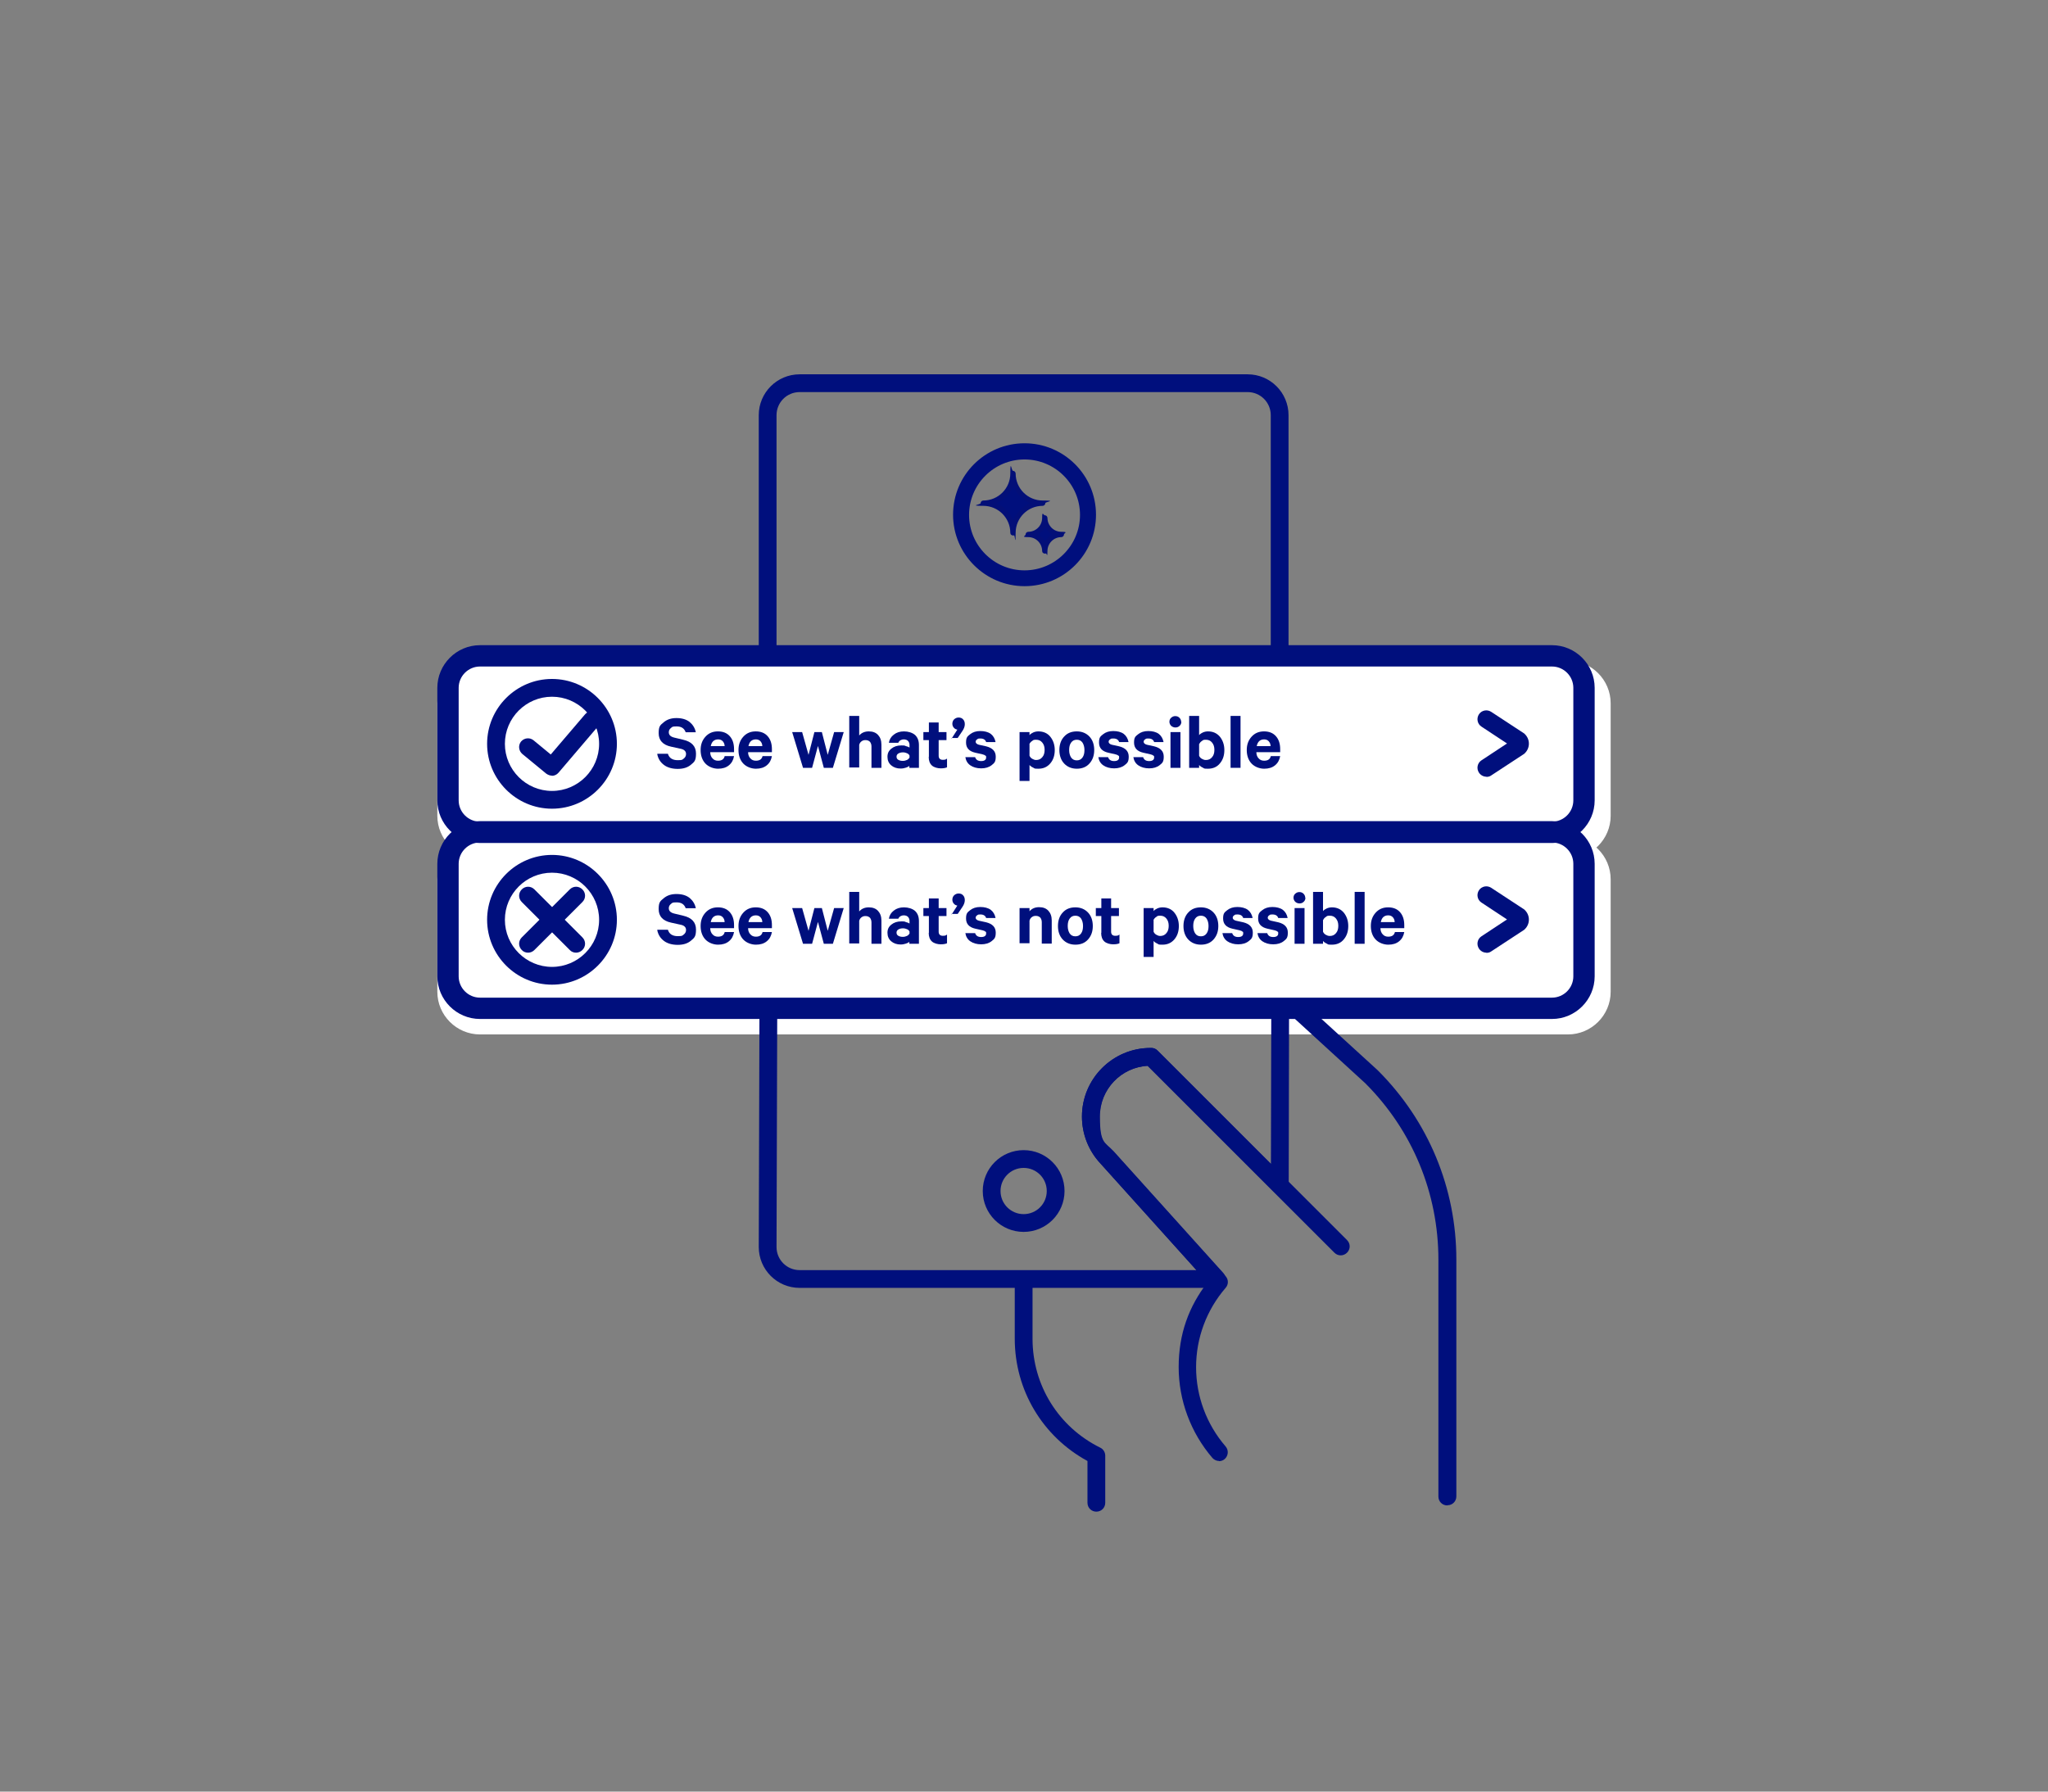 <?xml version="1.0" encoding="UTF-8"?>
<svg id="OUTLINES" xmlns="http://www.w3.org/2000/svg" version="1.1" viewBox="0 0 1152 1008">
  <rect x="0" y="0" width="1152" height="1008" fill="#808080" stroke="none"/>
  <!-- Generator: Adobe Illustrator 29.7.1, SVG Export Plug-In . SVG Version: 2.1.1 Build 8)  -->
  <defs>
    <style>
      .st0 {
        fill: #fff;
      }

      .st1 {
        fill: #030f78;
      }

      .st2 {
        fill: #000f7d;
      }
    </style>
  </defs>
  <g>
    <rect class="st0" x="252" y="377.7" width="648" height="99.3" rx="18" ry="18"/>
    <path class="st0" d="M882,483H270c-13.2,0-24-10.8-24-24v-63.3c0-13.2,10.8-24,24-24h612c13.2,0,24,10.8,24,24v63.3c0,13.2-10.8,24-24,24ZM270,383.7c-6.6,0-12,5.4-12,12v63.3c0,6.6,5.4,12,12,12h612c6.6,0,12-5.4,12-12v-63.3c0-6.6-5.4-12-12-12H270Z"/>
  </g>
  <g>
    <rect class="st0" x="252" y="476.7" width="648" height="99.3" rx="18" ry="18"/>
    <path class="st0" d="M882,582H270c-13.2,0-24-10.8-24-24v-63.3c0-13.2,10.8-24,24-24h612c13.2,0,24,10.8,24,24v63.3c0,13.2-10.8,24-24,24ZM270,482.7c-6.6,0-12,5.4-12,12v63.3c0,6.6,5.4,12,12,12h612c6.6,0,12-5.4,12-12v-63.3c0-6.6-5.4-12-12-12H270Z"/>
  </g>
  <g>
    <path class="st2" d="M724.8,369h-10v-135.4c0-7.2-5.8-13-13-13h-252c-7.2,0-13,5.8-13,13v135.4h-10v-135.4c0-12.7,10.3-23,23-23h252c12.7,0,23,10.3,23,23v135.4Z"/>
    <path class="st2" d="M684.2,724.6h-234.4c-12.7,0-23-10.3-23-23l.4-134.6h10s-.4,134.6-.4,134.6c0,7.2,5.8,13,13,13h223.2l-54.1-60.1c-6.6-7.1-10.3-16.4-10.3-26.3,0-21.3,17.3-38.6,38.6-38.6h.5c1.3,0,2.5.5,3.5,1.5l63.7,63.7.2-87.8h10s-.2,99.8-.2,99.8c0,2-1.2,3.8-3.1,4.6-1.9.8-4,.3-5.4-1.1l-70.7-70.7c-15,.8-27,13.3-27,28.6s2.7,14.2,7.7,19.5l61.7,68.5c1.3,1.5,1.7,3.6.9,5.4-.8,1.8-2.6,3-4.6,3Z"/>
  </g>
  <path class="st2" d="M575.8,693.1c-12.7,0-23-10.3-23-23s10.3-23,23-23,23,10.3,23,23-10.3,23-23,23ZM575.8,657.1c-7.2,0-13,5.8-13,13s5.8,13,13,13,13-5.8,13-13-5.8-13-13-13Z"/>
  <path class="st2" d="M873,474.3H270c-13.2,0-24-10.8-24-24v-63.3c0-13.2,10.8-24,24-24h603c13.2,0,24,10.8,24,24v63.3c0,13.2-10.8,24-24,24ZM270,375c-6.6,0-12,5.4-12,12v63.3c0,6.6,5.4,12,12,12h603c6.6,0,12-5.4,12-12v-63.3c0-6.6-5.4-12-12-12H270Z"/>
  <g>
    <path class="st2" d="M369.8,424.1h5.9c.7,2.4,2.6,3.6,5.5,3.6s2.5-.3,3.4-.9c.8-.6,1.3-1.5,1.3-2.5s-.3-1.5-.8-2c-.5-.5-1.4-.9-2.6-1.1l-5-1.1c-4.7-1-7-3.6-7-7.6s.9-4.5,2.8-6.1c1.9-1.6,4.2-2.4,7.2-2.4s5.5.7,7.4,2.2c1.8,1.5,3,3.4,3.5,5.8h-5.7c-.8-2.2-2.4-3.3-5.1-3.3s-2.4.3-3.2.9c-.8.6-1.2,1.4-1.2,2.4,0,1.5,1,2.5,3.1,3l5,1.2c4.8,1.1,7.2,3.7,7.2,7.8s-1,4.7-2.9,6.3c-1.9,1.6-4.4,2.3-7.4,2.3s-5.7-.7-7.7-2.2c-2-1.5-3.3-3.5-3.8-6.1Z"/>
    <path class="st2" d="M407.7,425.4h5.2c-.4,2.2-1.3,3.9-2.9,5.2s-3.6,1.9-6.1,1.9-5.3-1-7.1-2.9-2.7-4.5-2.7-7.6.9-5.5,2.7-7.5c1.8-2,4.1-3,7-3s5.1.9,6.7,2.7c1.6,1.8,2.4,4.2,2.4,7.3v1.7h-13.4c0,1.5.5,2.7,1.3,3.5.8.9,1.8,1.3,3.1,1.3,2,0,3.3-.8,3.7-2.5ZM404,416c-2.3,0-3.7,1.3-4.2,3.8h7.8c0-1.1-.4-2-1-2.7-.6-.7-1.5-1.1-2.6-1.1Z"/>
    <path class="st2" d="M429,425.4h5.2c-.4,2.2-1.3,3.9-2.9,5.2s-3.6,1.9-6.1,1.9-5.3-1-7.1-2.9-2.7-4.5-2.7-7.6.9-5.5,2.7-7.5c1.8-2,4.1-3,7-3s5.1.9,6.7,2.7c1.6,1.8,2.4,4.2,2.4,7.3v1.7h-13.4c0,1.5.5,2.7,1.3,3.5.8.9,1.8,1.3,3.1,1.3,2,0,3.3-.8,3.7-2.5ZM425.2,416c-2.3,0-3.7,1.3-4.2,3.8h7.8c0-1.1-.4-2-1-2.7-.6-.7-1.5-1.1-2.6-1.1Z"/>
    <path class="st2" d="M462.3,411.9l3.3,12.8,3.6-12.8h5.4l-6.1,20.1h-5.1l-3.3-12.3-3.3,12.3h-5.1l-6.1-20.1h5.6l3.6,12.8,3.3-12.8h4.3Z"/>
    <path class="st2" d="M477.7,432v-29.2h5.6v11c1.3-1.5,3.1-2.3,5.4-2.3s4,.7,5.2,2c1.2,1.3,1.9,3.1,1.9,5.4v13.1h-5.6v-12c0-1.1-.3-1.9-.8-2.6-.6-.6-1.4-1-2.5-1s-1.6.2-2.3.7c-.7.5-1.1,1.2-1.3,2v12.7h-5.6Z"/>
    <path class="st2" d="M516.9,432h-5.4v-1.1c-.4.4-1,.7-1.9,1-.9.3-1.9.5-3,.5-2.1,0-3.9-.6-5.3-1.8s-2.1-2.8-2.1-4.8.7-3.4,2.2-4.6c1.5-1.2,3.3-1.8,5.6-1.8s1.7.1,2.6.4c.9.2,1.6.5,2,.8v-1.5c0-.9-.3-1.6-.8-2.2-.6-.6-1.4-.9-2.5-.9s-2.5.6-3,1.9h-5.3c.3-1.9,1.2-3.4,2.8-4.6,1.5-1.2,3.4-1.8,5.7-1.8s4.7.7,6.2,2c1.5,1.4,2.2,3.3,2.2,5.7v12.8ZM511.6,426.5v-1.4c-.2-.5-.7-1-1.4-1.3s-1.4-.5-2.3-.5-1.8.2-2.5.6-1.1,1-1.1,1.8.3,1.4,1,1.8c.7.4,1.5.6,2.5.6s1.6-.2,2.3-.5,1.1-.7,1.4-1.3Z"/>
    <path class="st2" d="M522.5,425.9v-9.5h-3.1v-4.5h3.1v-5.4h5.5v5.4h4.4v4.5h-4.4v8.8c0,1.5.8,2.3,2.3,2.3s1.7-.2,2.4-.7v4.9c-.8.4-2,.6-3.6.6s-3.7-.5-4.9-1.6-1.8-2.7-1.8-4.9Z"/>
    <path class="st2" d="M535.3,415.5l3.2-5c-.8-.1-1.5-.5-2-1.1-.5-.6-.8-1.3-.8-2.2s.3-1.8,1-2.5c.7-.6,1.5-1,2.5-1s1.9.3,2.5,1c.7.7,1,1.6,1,2.8s-.5,2.6-1.5,4l-2.5,3.7h-3.6Z"/>
    <path class="st2" d="M543,426h5.5c.5,1.5,1.6,2.2,3.4,2.2s2.8-.7,2.8-2-.2-.8-.5-1.1c-.3-.3-.8-.5-1.6-.7l-4-.9c-3.5-.8-5.2-2.7-5.2-5.7s.8-3.5,2.3-4.7,3.4-1.8,5.7-1.8,4.4.5,5.9,1.6c1.4,1.1,2.3,2.6,2.7,4.6h-5.3c-.4-1.3-1.5-2-3.2-2s-1.3.2-1.9.5c-.5.3-.8.8-.8,1.4s.6,1.3,1.8,1.6l4.1.9c3.6.9,5.4,2.8,5.4,5.8s-.8,3.6-2.3,4.8-3.5,1.8-5.9,1.8-4.5-.6-6.1-1.7c-1.6-1.1-2.5-2.7-2.8-4.7Z"/>
    <path class="st2" d="M579.1,430.3v9.1h-5.6v-27.5h5.6v1.7c.5-.6,1.2-1.1,2.1-1.5.9-.4,1.9-.6,2.9-.6,2.8,0,5.1,1,6.7,3,1.6,2,2.5,4.5,2.5,7.5s-.8,5.5-2.5,7.5c-1.7,2-3.9,3-6.7,3s-2-.2-2.9-.6c-.9-.4-1.6-.9-2.1-1.5ZM579.1,418.6v6.6c.3.7.8,1.3,1.5,1.7.7.4,1.4.7,2.2.7,1.5,0,2.6-.5,3.5-1.6.9-1,1.3-2.4,1.3-4.1s-.4-3-1.3-4.1c-.9-1.1-2-1.6-3.5-1.6s-1.6.2-2.2.7c-.7.4-1.2,1-1.6,1.7Z"/>
    <path class="st2" d="M615.5,422c0,3.1-.9,5.6-2.7,7.6-1.8,2-4.2,2.9-7.1,2.9s-5.3-1-7.1-2.9c-1.8-1.9-2.7-4.5-2.7-7.6s.9-5.7,2.7-7.6c1.8-2,4.2-2.9,7.1-2.9s5.3,1,7.1,2.9,2.7,4.5,2.7,7.6ZM610,422c0-1.7-.4-3.1-1.1-4.2-.8-1.1-1.8-1.6-3.2-1.6s-2.4.5-3.2,1.6c-.8,1.1-1.1,2.5-1.1,4.2s.4,3.1,1.1,4.2c.8,1.1,1.8,1.6,3.2,1.6s2.4-.5,3.2-1.6c.8-1.1,1.1-2.5,1.1-4.2Z"/>
    <path class="st2" d="M617.8,426h5.5c.5,1.5,1.6,2.2,3.4,2.2s2.8-.7,2.8-2-.2-.8-.5-1.1c-.3-.3-.8-.5-1.6-.7l-4-.9c-3.5-.8-5.2-2.7-5.2-5.7s.8-3.5,2.3-4.7,3.4-1.8,5.7-1.8,4.4.5,5.9,1.6c1.4,1.1,2.3,2.6,2.7,4.6h-5.3c-.4-1.3-1.5-2-3.2-2s-1.3.2-1.9.5c-.5.3-.8.8-.8,1.4s.6,1.3,1.8,1.6l4.1.9c3.6.9,5.4,2.8,5.4,5.8s-.8,3.6-2.3,4.8-3.5,1.8-5.9,1.8-4.5-.6-6.1-1.7c-1.6-1.1-2.5-2.7-2.8-4.7Z"/>
    <path class="st2" d="M637.5,426h5.5c.5,1.5,1.6,2.2,3.4,2.2s2.8-.7,2.8-2-.2-.8-.5-1.1c-.3-.3-.8-.5-1.6-.7l-4-.9c-3.5-.8-5.2-2.7-5.2-5.7s.8-3.5,2.3-4.7,3.4-1.8,5.7-1.8,4.4.5,5.9,1.6c1.4,1.1,2.3,2.6,2.7,4.6h-5.3c-.4-1.3-1.5-2-3.2-2s-1.3.2-1.9.5c-.5.3-.8.8-.8,1.4s.6,1.3,1.8,1.6l4.1.9c3.6.9,5.4,2.8,5.4,5.8s-.8,3.6-2.3,4.8-3.5,1.8-5.9,1.8-4.5-.6-6.1-1.7c-1.6-1.1-2.5-2.7-2.8-4.7Z"/>
    <path class="st2" d="M664.5,406.1c0,.9-.3,1.7-1,2.3-.6.6-1.4.9-2.3.9s-1.7-.3-2.4-.9c-.6-.6-1-1.4-1-2.3s.3-1.7,1-2.3c.7-.6,1.4-.9,2.3-.9s1.7.3,2.3.9,1,1.4,1,2.3ZM664,411.9v20.1h-5.6v-20.1h5.6Z"/>
    <path class="st2" d="M674.5,430.3v1.7h-5.6v-29.2h5.6v10.8c.5-.6,1.2-1.1,2.1-1.5.9-.4,1.9-.6,2.9-.6,2.8,0,5,1,6.7,3,1.6,2,2.5,4.5,2.5,7.5s-.8,5.5-2.5,7.5c-1.6,2-3.9,3-6.7,3s-2-.2-2.9-.6c-.9-.4-1.6-.9-2.1-1.5ZM674.5,418.6v6.6c.3.7.8,1.3,1.5,1.7.7.4,1.4.7,2.3.7,1.5,0,2.6-.5,3.5-1.6.9-1,1.3-2.4,1.3-4.1s-.4-3-1.3-4.1c-.9-1.1-2-1.6-3.5-1.6s-1.6.2-2.2.7c-.7.4-1.2,1-1.5,1.7Z"/>
    <path class="st2" d="M697.8,402.8v29.2h-5.6v-29.2h5.6Z"/>
    <path class="st2" d="M714.9,425.4h5.2c-.4,2.2-1.3,3.9-2.9,5.2s-3.6,1.9-6.1,1.9-5.3-1-7.1-2.9-2.7-4.5-2.7-7.6.9-5.5,2.7-7.5c1.8-2,4.1-3,7-3s5.1.9,6.7,2.7c1.6,1.8,2.4,4.2,2.4,7.3v1.7h-13.4c0,1.5.5,2.7,1.3,3.5.8.9,1.8,1.3,3.1,1.3,2,0,3.3-.8,3.7-2.5ZM711.1,416c-2.3,0-3.7,1.3-4.2,3.8h7.8c0-1.1-.4-2-1-2.7-.6-.7-1.5-1.1-2.6-1.1Z"/>
  </g>
  <path class="st2" d="M873,573.3H270c-13.2,0-24-10.8-24-24v-63.3c0-13.2,10.8-24,24-24h603c13.2,0,24,10.8,24,24v63.3c0,13.2-10.8,24-24,24ZM270,474c-6.6,0-12,5.4-12,12v63.3c0,6.6,5.4,12,12,12h603c6.6,0,12-5.4,12-12v-63.3c0-6.6-5.4-12-12-12H270Z"/>
  <g>
    <path class="st2" d="M369.8,523.1h5.9c.7,2.4,2.6,3.6,5.5,3.6s2.5-.3,3.4-.9c.8-.6,1.3-1.5,1.3-2.5s-.3-1.5-.8-2c-.5-.5-1.4-.9-2.6-1.1l-5-1.1c-4.7-1-7-3.6-7-7.6s.9-4.5,2.8-6.1c1.9-1.6,4.2-2.4,7.2-2.4s5.5.7,7.4,2.2c1.8,1.5,3,3.4,3.5,5.8h-5.7c-.8-2.2-2.4-3.3-5.1-3.3s-2.4.3-3.2.9c-.8.6-1.2,1.4-1.2,2.4,0,1.5,1,2.5,3.1,3l5,1.2c4.8,1.1,7.2,3.7,7.2,7.8s-1,4.7-2.9,6.3c-1.9,1.6-4.4,2.3-7.4,2.3s-5.7-.7-7.7-2.2c-2-1.5-3.3-3.5-3.8-6.1Z"/>
    <path class="st2" d="M407.7,524.4h5.2c-.4,2.2-1.3,3.9-2.9,5.2s-3.6,1.9-6.1,1.9-5.3-1-7.1-2.9-2.7-4.5-2.7-7.6.9-5.5,2.7-7.5c1.8-2,4.1-3,7-3s5.1.9,6.7,2.7c1.6,1.8,2.4,4.2,2.4,7.3v1.7h-13.4c0,1.5.5,2.7,1.3,3.5.8.9,1.8,1.3,3.1,1.3,2,0,3.3-.8,3.7-2.5ZM404,515c-2.3,0-3.7,1.3-4.2,3.8h7.8c0-1.1-.4-2-1-2.7-.6-.7-1.5-1.1-2.6-1.1Z"/>
    <path class="st2" d="M429,524.4h5.2c-.4,2.2-1.3,3.9-2.9,5.2s-3.6,1.9-6.1,1.9-5.3-1-7.1-2.9-2.7-4.5-2.7-7.6.9-5.5,2.7-7.5c1.8-2,4.1-3,7-3s5.1.9,6.7,2.7c1.6,1.8,2.4,4.2,2.4,7.3v1.7h-13.4c0,1.5.5,2.7,1.3,3.5.8.9,1.8,1.3,3.1,1.3,2,0,3.3-.8,3.7-2.5ZM425.2,515c-2.3,0-3.7,1.3-4.2,3.8h7.8c0-1.1-.4-2-1-2.7-.6-.7-1.5-1.1-2.6-1.1Z"/>
    <path class="st2" d="M462.3,510.9l3.3,12.8,3.6-12.8h5.4l-6.1,20.1h-5.1l-3.3-12.3-3.3,12.3h-5.1l-6.1-20.1h5.6l3.6,12.8,3.3-12.8h4.3Z"/>
    <path class="st2" d="M477.7,531v-29.2h5.6v11c1.3-1.5,3.1-2.3,5.4-2.3s4,.7,5.2,2c1.2,1.3,1.9,3.1,1.9,5.4v13.1h-5.6v-12c0-1.1-.3-1.9-.8-2.6-.6-.6-1.4-1-2.5-1s-1.6.2-2.3.7c-.7.5-1.1,1.2-1.3,2v12.7h-5.6Z"/>
    <path class="st2" d="M516.9,531h-5.4v-1.1c-.4.4-1,.7-1.9,1-.9.3-1.9.5-3,.5-2.1,0-3.9-.6-5.3-1.8s-2.1-2.8-2.1-4.8.7-3.4,2.2-4.6c1.5-1.2,3.3-1.8,5.6-1.8s1.7.1,2.6.4c.9.2,1.6.5,2,.8v-1.5c0-.9-.3-1.6-.8-2.2-.6-.6-1.4-.9-2.5-.9s-2.5.6-3,1.9h-5.3c.3-1.9,1.2-3.4,2.8-4.6,1.5-1.2,3.4-1.8,5.7-1.8s4.7.7,6.2,2c1.5,1.4,2.2,3.3,2.2,5.7v12.8ZM511.6,525.5v-1.4c-.2-.5-.7-1-1.4-1.3s-1.4-.5-2.3-.5-1.8.2-2.5.6-1.1,1-1.1,1.8.3,1.4,1,1.8c.7.4,1.5.6,2.5.6s1.6-.2,2.3-.5,1.1-.7,1.4-1.3Z"/>
    <path class="st2" d="M522.5,524.9v-9.5h-3.1v-4.5h3.1v-5.4h5.5v5.4h4.4v4.5h-4.4v8.8c0,1.5.8,2.3,2.3,2.3s1.7-.2,2.4-.7v4.9c-.8.4-2,.6-3.6.6s-3.7-.5-4.9-1.6-1.8-2.7-1.8-4.9Z"/>
    <path class="st2" d="M535.3,514.5l3.2-5c-.8-.1-1.5-.5-2-1.1-.5-.6-.8-1.3-.8-2.2s.3-1.8,1-2.5c.7-.6,1.5-1,2.5-1s1.9.3,2.5,1c.7.7,1,1.6,1,2.8s-.5,2.6-1.5,4l-2.5,3.7h-3.6Z"/>
    <path class="st2" d="M543,525h5.5c.5,1.5,1.6,2.2,3.4,2.2s2.8-.7,2.8-2-.2-.8-.5-1.1c-.3-.3-.8-.5-1.6-.7l-4-.9c-3.5-.8-5.2-2.7-5.2-5.7s.8-3.5,2.3-4.7,3.4-1.8,5.7-1.8,4.4.5,5.9,1.6c1.4,1.1,2.3,2.6,2.7,4.6h-5.3c-.4-1.3-1.5-2-3.2-2s-1.3.2-1.9.5c-.5.3-.8.8-.8,1.4s.6,1.3,1.8,1.6l4.1.9c3.6.9,5.4,2.8,5.4,5.8s-.8,3.6-2.3,4.8-3.5,1.8-5.9,1.8-4.5-.6-6.1-1.7c-1.6-1.1-2.5-2.7-2.8-4.7Z"/>
    <path class="st2" d="M573.5,531v-20.1h5.6v1.8c1.3-1.5,3.1-2.3,5.4-2.3s4,.7,5.2,2c1.2,1.3,1.9,3.1,1.9,5.4v13.1h-5.6v-12c0-1.1-.3-1.9-.8-2.6-.6-.6-1.4-1-2.5-1s-1.6.2-2.3.7c-.7.5-1.1,1.2-1.3,2v12.7h-5.6Z"/>
    <path class="st2" d="M614.7,521c0,3.1-.9,5.6-2.7,7.6-1.8,2-4.2,2.9-7.1,2.9s-5.3-1-7.1-2.9c-1.8-1.9-2.7-4.5-2.7-7.6s.9-5.7,2.7-7.6c1.8-2,4.2-2.9,7.1-2.9s5.3,1,7.1,2.9,2.7,4.5,2.7,7.6ZM609.2,521c0-1.7-.4-3.1-1.1-4.2-.8-1.1-1.8-1.6-3.2-1.6s-2.4.5-3.2,1.6c-.8,1.1-1.1,2.5-1.1,4.2s.4,3.1,1.1,4.2c.8,1.1,1.8,1.6,3.2,1.6s2.4-.5,3.2-1.6c.8-1.1,1.1-2.5,1.1-4.2Z"/>
    <path class="st2" d="M619.5,524.9v-9.5h-3.1v-4.5h3.1v-5.4h5.5v5.4h4.4v4.5h-4.4v8.8c0,1.5.8,2.3,2.3,2.3s1.7-.2,2.4-.7v4.9c-.8.4-2,.6-3.6.6s-3.7-.5-4.9-1.6-1.8-2.7-1.8-4.9Z"/>
    <path class="st2" d="M648.9,529.3v9.1h-5.6v-27.5h5.6v1.7c.5-.6,1.2-1.1,2.1-1.5.9-.4,1.9-.6,2.9-.6,2.8,0,5.1,1,6.7,3,1.6,2,2.5,4.5,2.5,7.5s-.8,5.5-2.5,7.5c-1.7,2-3.9,3-6.7,3s-2-.2-2.9-.6c-.9-.4-1.6-.9-2.1-1.5ZM648.9,517.6v6.6c.3.7.8,1.3,1.5,1.7.7.4,1.4.7,2.2.7,1.5,0,2.6-.5,3.5-1.6.9-1,1.3-2.4,1.3-4.1s-.4-3-1.3-4.1c-.9-1.1-2-1.6-3.5-1.6s-1.6.2-2.2.7c-.7.4-1.2,1-1.6,1.7Z"/>
    <path class="st2" d="M685.3,521c0,3.1-.9,5.6-2.7,7.6-1.8,2-4.2,2.9-7.1,2.9s-5.3-1-7.1-2.9c-1.8-1.9-2.7-4.5-2.7-7.6s.9-5.7,2.7-7.6c1.8-2,4.2-2.9,7.1-2.9s5.3,1,7.1,2.9,2.7,4.5,2.7,7.6ZM679.8,521c0-1.7-.4-3.1-1.1-4.2-.8-1.1-1.8-1.6-3.2-1.6s-2.4.5-3.2,1.6c-.8,1.1-1.1,2.5-1.1,4.2s.4,3.1,1.1,4.2c.8,1.1,1.8,1.6,3.2,1.6s2.4-.5,3.2-1.6c.8-1.1,1.1-2.5,1.1-4.2Z"/>
    <path class="st2" d="M687.6,525h5.5c.5,1.5,1.6,2.2,3.4,2.2s2.8-.7,2.8-2-.2-.8-.5-1.1c-.3-.3-.8-.5-1.6-.7l-4-.9c-3.5-.8-5.2-2.7-5.2-5.7s.8-3.5,2.3-4.7,3.4-1.8,5.7-1.8,4.4.5,5.9,1.6c1.4,1.1,2.3,2.6,2.7,4.6h-5.3c-.4-1.3-1.5-2-3.2-2s-1.3.2-1.9.5c-.5.3-.8.8-.8,1.4s.6,1.3,1.8,1.6l4.1.9c3.6.9,5.4,2.8,5.4,5.8s-.8,3.6-2.3,4.8-3.5,1.8-5.9,1.8-4.5-.6-6.1-1.7c-1.6-1.1-2.5-2.7-2.8-4.7Z"/>
    <path class="st2" d="M707.3,525h5.5c.5,1.5,1.6,2.2,3.4,2.2s2.8-.7,2.8-2-.2-.8-.5-1.1c-.3-.3-.8-.5-1.6-.7l-4-.9c-3.5-.8-5.2-2.7-5.2-5.7s.8-3.5,2.3-4.7,3.4-1.8,5.7-1.8,4.4.5,5.9,1.6c1.4,1.1,2.3,2.6,2.7,4.6h-5.3c-.4-1.3-1.5-2-3.2-2s-1.3.2-1.9.5c-.5.3-.8.8-.8,1.4s.6,1.3,1.8,1.6l4.1.9c3.6.9,5.4,2.8,5.4,5.8s-.8,3.6-2.3,4.8-3.5,1.8-5.9,1.8-4.5-.6-6.1-1.7c-1.6-1.1-2.5-2.7-2.8-4.7Z"/>
    <path class="st2" d="M734.3,505.1c0,.9-.3,1.7-1,2.3-.6.6-1.4.9-2.3.9s-1.7-.3-2.4-.9c-.6-.6-1-1.4-1-2.3s.3-1.7,1-2.3c.7-.6,1.4-.9,2.3-.9s1.7.3,2.3.9,1,1.4,1,2.3ZM733.8,510.9v20.1h-5.6v-20.1h5.6Z"/>
    <path class="st2" d="M744.2,529.3v1.7h-5.6v-29.2h5.6v10.8c.5-.6,1.2-1.1,2.1-1.5.9-.4,1.9-.6,2.9-.6,2.8,0,5,1,6.7,3,1.6,2,2.5,4.5,2.5,7.5s-.8,5.5-2.5,7.5c-1.6,2-3.9,3-6.7,3s-2-.2-2.9-.6c-.9-.4-1.6-.9-2.1-1.5ZM744.2,517.6v6.6c.3.7.8,1.3,1.5,1.7.7.4,1.4.7,2.3.7,1.5,0,2.6-.5,3.5-1.6.9-1,1.3-2.4,1.3-4.1s-.4-3-1.3-4.1c-.9-1.1-2-1.6-3.5-1.6s-1.6.2-2.2.7c-.7.4-1.2,1-1.5,1.7Z"/>
    <path class="st2" d="M767.6,501.8v29.2h-5.6v-29.2h5.6Z"/>
    <path class="st2" d="M784.7,524.4h5.2c-.4,2.2-1.3,3.9-2.9,5.2s-3.6,1.9-6.1,1.9-5.3-1-7.1-2.9-2.7-4.5-2.7-7.6.9-5.5,2.7-7.5c1.8-2,4.1-3,7-3s5.1.9,6.7,2.7c1.6,1.8,2.4,4.2,2.4,7.3v1.7h-13.4c0,1.5.5,2.7,1.3,3.5.8.9,1.8,1.3,3.1,1.3,2,0,3.3-.8,3.7-2.5ZM780.9,515c-2.3,0-3.7,1.3-4.2,3.8h7.8c0-1.1-.4-2-1-2.7-.6-.7-1.5-1.1-2.6-1.1Z"/>
  </g>
  <path class="st2" d="M616.7,850.5c-2.8,0-5-2.2-5-5v-23.5c-25.3-13.8-40.9-39.9-40.9-68.8v-30.6c0-2.8,2.2-5,5-5s5,2.2,5,5v30.6c0,26.2,14.6,49.7,38.1,61.3,1.7.8,2.8,2.6,2.8,4.5v26.5c0,2.8-2.2,5-5,5Z"/>
  <path class="st2" d="M685.8,822c-1.4,0-2.8-.6-3.8-1.7-12.2-14.2-19-32.4-19-51.1s5.7-34.1,16.2-47.7l-60.3-67c-6.6-7.1-10.3-16.5-10.3-26.3,0-21.3,17.3-38.6,38.6-38.6h.4c1.3,0,2.6.5,3.5,1.5,33.3,33.3,86.5,86.5,106.6,106.6,2,2,2,5.1,0,7.1-2,2-5.1,2-7.1,0-19.8-19.8-71.7-71.7-105.1-105.1-15,.8-27,13.3-27,28.6s2.7,14.2,7.7,19.5l63.2,70.2c1.7,1.9,1.7,4.7,0,6.6-10.7,12.4-16.6,28.2-16.6,44.6s5.9,32.2,16.6,44.6c1.8,2.1,1.6,5.2-.5,7.1-.9.8-2.1,1.2-3.3,1.2Z"/>
  <path class="st2" d="M814.1,847c-2.8,0-5-2.2-5-5v-133.2c0-37.5-14.6-72.8-41.1-99.3l-42.4-38.8c-2-1.9-2.2-5-.3-7.1,1.9-2,5-2.2,7.1-.3l42.5,38.8c0,0,.1.1.2.2,28.4,28.4,44.1,66.2,44.1,106.4v133.2c0,2.8-2.2,5-5,5Z"/>
  <g>
    <g>
      <path class="st2" d="M569.9,266.4c0,9.2,7.5,16.7,16.7,16.7h0c-9.2,0-16.7,7.5-16.7,16.7h0c0-9.2-7.5-16.7-16.7-16.7,9.2,0,16.7-7.5,16.7-16.7h0Z"/>
      <path class="st1" d="M569.9,301.3c-.4,0-.8-.2-1.1-.4s-.5-.7-.5-1.1c0-8.4-6.8-15.2-15.2-15.2s-1.5-.7-1.5-1.5.7-1.5,1.5-1.5c8.4,0,15.2-6.8,15.2-15.2s.7-1.5,1.5-1.5,1.5.7,1.5,1.5c0,8.4,6.8,15.2,15.2,15.2s1.5.7,1.5,1.5-.7,1.5-1.5,1.5c-8.4,0-15.2,6.8-15.2,15.2s-.4,1.2-.9,1.4c-.2,0-.4.1-.6.1ZM560.5,283.1c4.2,1.8,7.6,5.3,9.5,9.5,1.8-4.2,5.2-7.6,9.5-9.5-4.2-1.8-7.7-5.2-9.5-9.5-1.8,4.2-5.2,7.6-9.5,9.5Z"/>
    </g>
    <g>
      <path class="st2" d="M587.8,291.3c0,5.2,4.2,9.3,9.3,9.3h0c-5.2,0-9.3,4.2-9.3,9.4h0c0-5.2-4.2-9.4-9.3-9.4,5.2,0,9.3-4.2,9.3-9.3h0Z"/>
      <path class="st1" d="M587.8,311.5c-.4,0-.8-.2-1.1-.4s-.5-.7-.5-1.1c0-4.3-3.5-7.8-7.8-7.8s-1.5-.7-1.5-1.5.7-1.5,1.5-1.5c4.3,0,7.8-3.5,7.8-7.8s.7-1.5,1.5-1.5,1.5.7,1.5,1.5c0,4.3,3.5,7.8,7.8,7.8s1.5.7,1.5,1.5-.7,1.5-1.5,1.5c-4.3,0-7.8,3.5-7.8,7.8s-.4,1.2-.9,1.4c-.2,0-.4.1-.6.1ZM584,300.7c1.6.9,2.9,2.3,3.9,3.9.9-1.6,2.3-2.9,3.9-3.9-1.6-.9-2.9-2.3-3.9-3.9-.9,1.6-2.3,2.9-3.9,3.9Z"/>
    </g>
  </g>
  <path class="st2" d="M576.3,329.8c-22.1,0-40.2-18-40.2-40.2s18-40.2,40.2-40.2,40.2,18,40.2,40.2-18,40.2-40.2,40.2ZM576.3,258.5c-17.2,0-31.2,14-31.2,31.2s14,31.2,31.2,31.2,31.2-14,31.2-31.2-14-31.2-31.2-31.2Z"/>
  <path class="st2" d="M310.5,455c-20.1,0-36.5-16.4-36.5-36.5s16.4-36.5,36.5-36.5,36.5,16.4,36.5,36.5-16.4,36.5-36.5,36.5ZM310.5,392c-14.6,0-26.5,11.9-26.5,26.5s11.9,26.5,26.5,26.5,26.5-11.9,26.5-26.5-11.9-26.5-26.5-26.5Z"/>
  <path class="st2" d="M310.5,436.4c-1.1,0-2.2-.4-3.2-1.1l-13.5-11.1c-2.1-1.8-2.4-4.9-.7-7,1.8-2.1,4.9-2.4,7-.7l9.7,8,19.3-22.6c1.8-2.1,4.9-2.4,7-.6,2.1,1.8,2.4,4.9.6,7l-22.5,26.4c-1,1.2-2.4,1.8-3.8,1.8Z"/>
  <path class="st2" d="M310.5,554c-20.1,0-36.5-16.4-36.5-36.5s16.4-36.5,36.5-36.5,36.5,16.4,36.5,36.5-16.4,36.5-36.5,36.5ZM310.5,491c-14.6,0-26.5,11.9-26.5,26.5s11.9,26.5,26.5,26.5,26.5-11.9,26.5-26.5-11.9-26.5-26.5-26.5Z"/>
  <path class="st2" d="M324,536c-1.3,0-2.6-.5-3.5-1.5l-27-27c-2-2-2-5.1,0-7.1,2-2,5.1-2,7.1,0l27,27c2,2,2,5.1,0,7.1-1,1-2.3,1.5-3.5,1.5Z"/>
  <path class="st2" d="M297,536c-1.3,0-2.6-.5-3.5-1.5-2-2-2-5.1,0-7.1l27-27c2-2,5.1-2,7.1,0,2,2,2,5.1,0,7.1l-27,27c-1,1-2.3,1.5-3.5,1.5Z"/>
  <path class="st2" d="M836.1,536c-1.6,0-3.2-.8-4.2-2.3-1.5-2.3-.9-5.4,1.4-6.9l14.4-9.5-14.4-9.5c-2.3-1.5-2.9-4.6-1.4-6.9s4.6-2.9,6.9-1.4l18.6,12.2.4.4c1.4,1.4,2.2,3.3,2.2,5.3s-.8,3.9-2.2,5.3l-.4.4-18.6,12.2c-.8.6-1.8.8-2.7.8Z"/>
  <path class="st2" d="M836.1,437c-1.6,0-3.2-.8-4.2-2.3-1.5-2.3-.9-5.4,1.4-6.9l14.4-9.5-14.4-9.5c-2.3-1.5-2.9-4.6-1.4-6.9,1.5-2.3,4.6-2.9,6.9-1.4l18.6,12.2.4.4c1.4,1.4,2.2,3.3,2.2,5.3s-.8,3.9-2.2,5.3l-.4.4-18.6,12.2c-.8.6-1.8.8-2.7.8Z"/>
</svg>